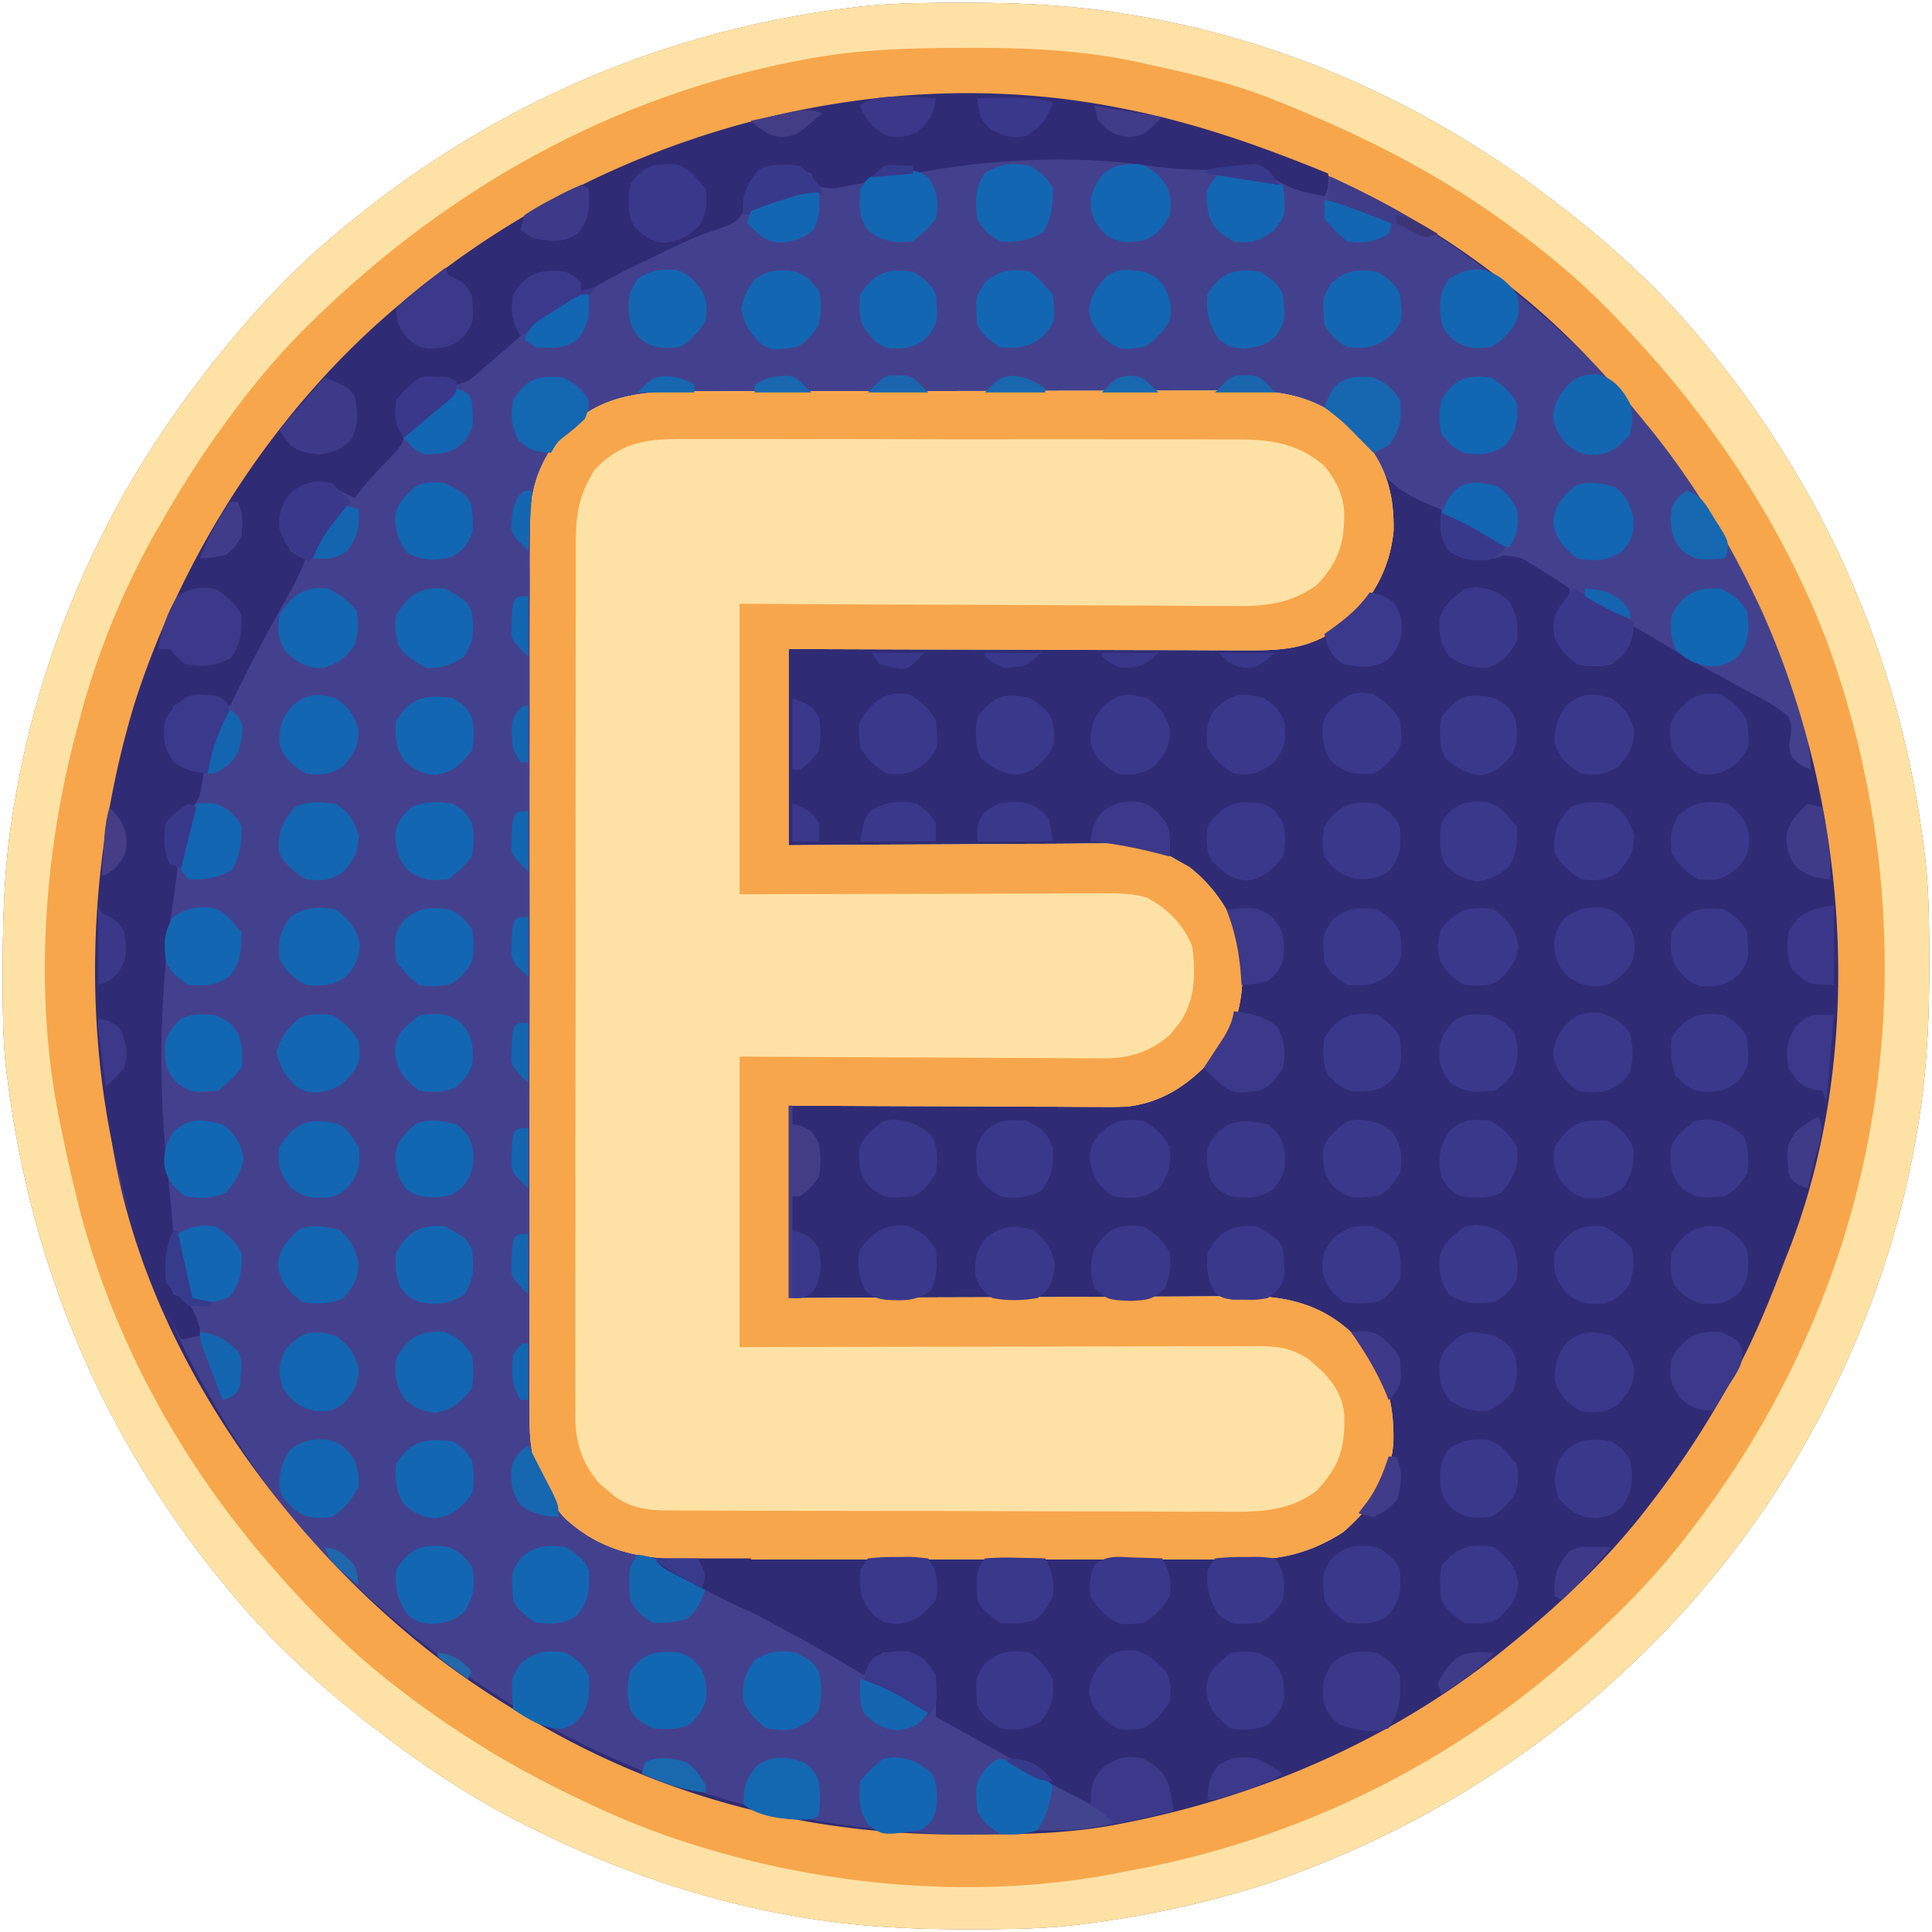 <?xml version="1.0" encoding="UTF-8"?>
<svg data-bbox="0.748 0.748 510.504 510.504" height="512" width="512" xmlns="http://www.w3.org/2000/svg" data-type="ugc">
    <g>
        <path fill="#302B75" d="m255.125.75 2.544-.002C271.96.766 285.896 1.544 300 4l2.791.472C343.601 11.636 381.535 29.477 414 55l2.879 2.23C428.795 66.696 440.247 77.307 450 89l1.373 1.638C458.906 99.68 465.752 109.028 472 119l1.241 1.975C493.116 152.904 505.514 188.657 510 226l.286 2.344c.949 8.908.958 17.833.964 26.781l.002 2.544c-.018 14.289-.786 28.23-3.252 42.331l-.488 2.84C503.486 325.367 496.136 347.482 486 368l-1.16 2.357C454.598 431.17 400.455 477.06 336.414 498.96c-16.347 5.347-33.338 8.989-50.414 11.04l-2.344.286c-8.908.949-17.833.958-26.781.964l-2.544.002c-14.289-.018-28.23-.786-42.331-3.252l-2.84-.488C185.814 503.34 163.24 495.498 142 485l-2.255-1.109C124.767 476.447 111.185 467.273 98 457l-2.625-2.035C83.369 445.407 71.835 434.79 62 423l-1.373-1.638C53.094 412.32 46.248 402.972 40 393l-1.241-1.975C18.834 359.015 6.673 323.385 2 286l-.286-2.082C.63 274.948.756 265.896.75 256.875l-.002-2.7C.765 239.918 1.423 226.053 4 212l.488-2.783C8.544 186.663 15.849 164.547 26 144l1.16-2.357C34.95 125.977 44.25 111.797 55 98l2.035-2.625C66.593 83.369 77.21 71.835 89 62l1.638-1.373C99.68 53.094 109.028 46.248 119 40c.652-.41 1.303-.82 1.975-1.241C152.904 18.884 188.657 6.486 226 2l2.344-.286c8.908-.949 17.833-.958 26.781-.964"/>
        <path fill="#43418E" d="m297.125 28.688 2.675.53c45.224 9.307 85.024 30.916 118.2 62.783l2.719 2.593c5.918 5.772 11.22 11.873 16.281 18.407l1.269 1.626c19.063 24.618 39.224 57.707 41.731 89.374-2.288-.916-3.734-1.655-5.25-3.626-.75-2.375-.75-2.375-.113-6.093.119-2.182.119-2.182-.637-4.282-3.252-2.97-7.049-4.85-10.937-6.875l-6.59-3.625-3.312-1.78c-4.454-2.422-8.808-4.998-13.161-7.595l-4.125-2.43L433 166l-.375 2.325c-.912 3.906-2.4 5.324-5.625 7.676-3.147.712-5.855.729-9 0-2.756-2.182-4.436-3.872-6-7-.437-3.934-.367-5.496 2-8.75l2-2.25v-2a114 114 0 0 0-7.187-4.688l-2.042-1.299c-3.954-2.463-3.954-2.463-8.478-2.806L396 148c-4.792.575-7.934.697-12.062-2-2.602-4.028-2.338-6.28-1.938-11l-2.187-.84c-7.746-3.195-12.925-6.277-16.625-13.921-4.376-8.247-12.635-12.387-21.188-15.239a164 164 0 0 0-6.785-.133l-2.103-.007q-3.495-.008-6.991-.005l-5.007-.01q-6.81-.012-13.619-.012-4.257-.001-8.513-.005-14.859-.015-29.718-.013-13.834-.001-27.67-.026-11.885-.019-23.77-.017-7.095.001-14.19-.014-6.682-.015-13.363-.002-2.445.002-4.888-.007c-13.249-.047-24.001.125-34.383 9.252-7.468 7.876-9.452 16.068-9.401 26.638l-.02 3.175c-.02 3.499-.017 6.997-.015 10.496q-.013 3.77-.03 7.541c-.024 6.113-.033 12.225-.035 18.337q-.003 7.458-.017 14.915-.04 21.17-.038 42.341v4.609c.002 12.326-.027 24.652-.07 36.979q-.064 19.011-.06 38.023c0 7.109-.008 14.217-.04 21.326q-.043 10.031-.008 20.063.006 3.675-.022 7.348c-.102 14.768.029 25.465 9.944 37.146 5.192 4.71 11.912 7.584 18.75 8.938 4.734 1.024 8.555 3.563 12.644 6.078 4.727 2.83 9.571 5.429 14.418 8.046l11.063 6 2.775 1.5A414 414 0 0 1 229 444l.813-1.875C231 440 231 440 234 438c6.947-.672 6.947-.672 10.938 1.875 3.225 3.324 3.177 5.221 3.125 9.75l-.028 3.04L248 455l3.48 1.907c4.06 2.23 8.102 4.488 12.138 6.76q2.249 1.26 4.51 2.496a323 323 0 0 1 5.497 3.087l3.164 1.766C279 473 279 473 279.45 476.028c-.58 3.837-2.016 5.983-4.449 8.972-3.512 1.171-6.703 1.18-10.36 1.204l-2.219.021c-67.74.502-125.235-23.974-173.608-71.225C75.43 401.429 64.35 385.563 55 369l-1.132-1.974c-6.192-10.868-10.83-22.055-15.06-33.814a169 169 0 0 0-2.019-5.215C17.341 279.53 22.536 216.377 42 169c15.624-36.184 39.397-69.96 71-94 .53-.41 1.06-.822 1.605-1.246 50.719-39.293 118.933-57.838 182.52-45.066"/>
        <path fill="#FEE2A5" d="m187.674 103.71 5.01-.02c4.51-.018 9.02-.023 13.53-.024q4.234-.002 8.469-.011 14.79-.028 29.581-.025c9.172.001 18.343-.02 27.515-.052q11.841-.038 23.682-.035c4.707 0 9.413-.005 14.119-.027q6.638-.028 13.277-.004 2.428.003 4.855-.015c13.176-.093 22.292 1.766 32.089 11.132 7.153 7.713 9.703 15.507 9.512 25.989-.88 9.518-5.133 17.741-12.23 24.101-8.62 6.803-15.467 7.716-26.27 7.622l-3.993.001c-3.597.001-7.193-.016-10.79-.037-3.765-.02-7.53-.02-11.295-.024q-10.683-.017-21.366-.064c-8.11-.034-16.222-.05-24.333-.066-16.679-.03-33.357-.086-50.036-.15v52l19.992-.141q6.29-.031 12.578-.055c6.648-.024 13.295-.052 19.942-.106q8.043-.065 16.086-.078 3.06-.011 6.122-.043c20.45-.209 20.45-.209 28.28 4.423l3.25 1.812c6.802 5.41 11.013 11.976 13.75 20.188.787 10.524.46 20.026-6.058 28.757-6.66 7.705-13.876 13.289-24.23 14.513a137 137 0 0 1-7.179.07l-2.723.001c-2.938-.002-5.876-.025-8.814-.049q-3.075-.008-6.15-.012c-5.37-.012-10.74-.041-16.112-.074-6.457-.037-12.914-.05-19.37-.068-9.789-.029-19.576-.086-29.364-.138v51l11.959-.064c13.051-.066 26.103-.11 39.155-.144 7.912-.02 15.824-.048 23.735-.094q10.35-.06 20.698-.075c3.65-.005 7.3-.017 10.95-.046 4.084-.033 8.167-.033 12.25-.032l3.632-.043c10.45.05 19.772 2.738 27.399 10.248 7.964 8.62 10.744 16.692 10.488 28.39-.698 10.143-5.73 17.23-13.266 23.86-7.408 4.821-15.274 7.248-24.121 7.253l-2.065.01c-2.266.008-4.53.002-6.796-.005l-4.895.01c-4.42.01-8.839.007-13.258 0-4.634-.005-9.268 0-13.901.003q-11.674.005-23.348-.01c-8.983-.012-17.967-.008-26.95.003q-11.587.013-23.175.005-6.913-.006-13.825.003-6.503.008-13.007-.01-2.379-.004-4.758.003c-14.031.035-25.427-1.072-36.15-10.89-7.114-7.703-9.506-16.1-9.379-26.388l-.022-3.187c-.017-3.495.001-6.988.02-10.482a4621 4621 0 0 0-.023-7.553c-.016-6.109-.01-12.218.008-18.327q.021-7.452.015-14.904l-.001-2.148-.004-4.32c-.008-12.717.008-25.433.038-38.15q.044-18.48.02-36.964a15811 15811 0 0 1 .006-46.76q.007-7.438-.005-14.876-.01-10.02.032-20.041.01-3.673 0-7.346c-.009-3.348.007-6.696.03-10.044l-.025-2.92c.122-10.064 3.472-17.748 10.406-24.989 10.601-9.824 23.126-9.277 36.807-9.267"/>
        <path fill="#F7A64B" d="m255.125.75 2.544-.002C271.96.766 285.896 1.544 300 4l2.791.472C343.601 11.636 381.535 29.477 414 55l2.879 2.23C428.795 66.696 440.247 77.307 450 89l1.373 1.638C458.906 99.68 465.752 109.028 472 119l1.241 1.975C493.116 152.904 505.514 188.657 510 226l.286 2.344c.949 8.908.958 17.833.964 26.781l.002 2.544c-.018 14.289-.786 28.23-3.252 42.331l-.488 2.84C503.486 325.367 496.136 347.482 486 368l-1.16 2.357C454.598 431.17 400.455 477.06 336.414 498.96c-16.347 5.347-33.338 8.989-50.414 11.04l-2.344.286c-8.908.949-17.833.958-26.781.964l-2.544.002c-14.289-.018-28.23-.786-42.331-3.252l-2.84-.488C185.814 503.34 163.24 495.498 142 485l-2.255-1.109C124.767 476.447 111.185 467.273 98 457l-2.625-2.035C83.369 445.407 71.835 434.79 62 423l-1.373-1.638C53.094 412.32 46.248 402.972 40 393l-1.241-1.975C18.834 359.015 6.673 323.385 2 286l-.286-2.082C.63 274.948.756 265.896.75 256.875l-.002-2.7C.765 239.918 1.423 226.053 4 212l.488-2.783C8.544 186.663 15.849 164.547 26 144l1.16-2.357C34.95 125.977 44.25 111.797 55 98l2.035-2.625C66.593 83.369 77.21 71.835 89 62l1.638-1.373C99.68 53.094 109.028 46.248 119 40c.652-.41 1.303-.82 1.975-1.241C152.904 18.884 188.657 6.486 226 2l2.344-.286c8.908-.949 17.833-.958 26.781-.964M112 76l-1.665 1.357C95.951 89.144 83.037 102.017 72 117l-1.275 1.697c-37.672 50.17-51.134 112.079-42.557 173.748q.412 2.778.832 5.555l.292 2.128c7.579 54.498 44.353 106.77 87.212 139.563 8.482 6.406 17.238 12.094 26.496 17.309l1.99 1.132c33.748 19.047 70.643 28.01 109.197 28.055l2.325.004c13.682-.002 27.345-.214 40.8-2.941l2.69-.534C336.469 475.258 371.207 459.728 400 436l1.68-1.373c12.984-10.665 25.113-22.24 35.32-35.627l1.3-1.69c6.93-9.055 13.08-18.392 18.7-28.31l1.034-1.794c5.69-9.922 10.042-20.234 14.095-30.918a428 428 0 0 1 2.308-5.901c20.13-52.524 15.336-116.944-7.195-167.711-8.37-18.251-18.466-35.173-31.242-50.676l-1.373-1.68C423.959 97.331 412.382 85.217 399 75l-1.61-1.251C321.19 14.72 212.676 9.072 112 76"/>
        <path fill="#FEE2A5" d="m255.125.75 2.544-.002C271.96.766 285.896 1.544 300 4l2.791.472C343.601 11.636 381.535 29.477 414 55l2.879 2.23C428.795 66.696 440.247 77.307 450 89l1.373 1.638C458.906 99.68 465.752 109.028 472 119l1.241 1.975C493.116 152.904 505.514 188.657 510 226l.286 2.344c.949 8.908.958 17.833.964 26.781l.002 2.544c-.018 14.289-.786 28.23-3.252 42.331l-.488 2.84C503.486 325.367 496.136 347.482 486 368l-1.16 2.357C454.598 431.17 400.455 477.06 336.414 498.96c-16.347 5.347-33.338 8.989-50.414 11.04l-2.344.286c-8.908.949-17.833.958-26.781.964l-2.544.002c-14.289-.018-28.23-.786-42.331-3.252l-2.84-.488C185.814 503.34 163.24 495.498 142 485l-2.255-1.109C124.767 476.447 111.185 467.273 98 457l-2.625-2.035C83.369 445.407 71.835 434.79 62 423l-1.373-1.638C53.094 412.32 46.248 402.972 40 393l-1.241-1.975C18.834 359.015 6.673 323.385 2 286l-.286-2.082C.63 274.948.756 265.896.75 256.875l-.002-2.7C.765 239.918 1.423 226.053 4 212l.488-2.783C8.544 186.663 15.849 164.547 26 144l1.16-2.357C34.95 125.977 44.25 111.797 55 98l2.035-2.625C66.593 83.369 77.21 71.835 89 62l1.638-1.373C99.68 53.094 109.028 46.248 119 40c.652-.41 1.303-.82 1.975-1.241C152.904 18.884 188.657 6.486 226 2l2.344-.286c8.908-.949 17.833-.958 26.781-.964M212 16l-2.58.504C162.245 26.014 120.733 49.02 86 82l-1.619 1.532C76.085 91.439 68.816 99.792 62 109l-1.3 1.738C54.187 119.478 48.412 128.543 43 138l-1.988 3.402C32.372 156.796 25.432 173.917 21 191l-.588 2.164C11.478 226.308 8.837 264.207 16 298l.486 2.408A404 404 0 0 0 20 316l.676 2.86C29.582 354.045 47.345 386.604 71 414l2.063 2.398C82.824 427.488 93.242 438.03 105 447l1.642 1.267C121.402 459.613 137.149 469.103 154 477l2.14 1.019c11.332 5.372 22.777 9.623 34.86 12.981l2.479.691C226.505 500.688 264.33 503.011 298 496l4.332-.809C343.723 487.094 382.104 468.541 414 441l2.398-2.062c11.09-9.762 21.632-20.18 30.602-31.938l1.267-1.642C459.59 390.628 469.237 374.882 477 358l1.003-2.173c26.693-58.622 28.185-125.49 6.179-185.748C471.974 138.268 453.397 110.64 430 86l-1.532-1.619C420.561 76.085 412.208 68.816 403 62l-1.738-1.3C382.039 46.375 361.21 35.884 339 27l-3.578-1.437C325.219 21.694 314.642 19.32 304 17l-2.268-.518c-15.019-3.26-30.045-3.858-45.357-3.794l-2.794.005C239.538 12.74 225.81 13.226 212 16"/>
        <path fill="#F8A64B" d="m187.674 103.71 5.01-.02c4.51-.018 9.02-.023 13.53-.024q4.234-.002 8.469-.011 14.79-.028 29.581-.025c9.172.001 18.343-.02 27.515-.052q11.841-.038 23.682-.035c4.707 0 9.413-.005 14.119-.027q6.638-.028 13.277-.004 2.428.003 4.855-.015c13.176-.093 22.292 1.766 32.089 11.132 7.153 7.713 9.703 15.507 9.512 25.989-.88 9.518-5.133 17.741-12.23 24.101-8.62 6.803-15.467 7.716-26.27 7.622l-3.993.001c-3.597.001-7.193-.016-10.79-.037-3.765-.02-7.53-.02-11.295-.024q-10.683-.017-21.366-.064c-8.11-.034-16.222-.05-24.333-.066-16.679-.03-33.357-.086-50.036-.15v52l19.992-.141q6.29-.031 12.578-.055c6.648-.024 13.295-.052 19.942-.106q8.043-.065 16.086-.078 3.06-.011 6.122-.043c20.45-.209 20.45-.209 28.28 4.423l3.25 1.812c6.802 5.41 11.013 11.976 13.75 20.188.787 10.524.46 20.026-6.058 28.757-6.66 7.705-13.876 13.289-24.23 14.513a137 137 0 0 1-7.179.07l-2.723.001c-2.938-.002-5.876-.025-8.814-.049q-3.075-.008-6.15-.012c-5.37-.012-10.74-.041-16.112-.074-6.457-.037-12.914-.05-19.37-.068-9.789-.029-19.576-.086-29.364-.138v51l11.959-.064c13.051-.066 26.103-.11 39.155-.144 7.912-.02 15.824-.048 23.735-.094q10.35-.06 20.698-.075c3.65-.005 7.3-.017 10.95-.046 4.084-.033 8.167-.033 12.25-.032l3.632-.043c10.45.05 19.772 2.738 27.399 10.248 7.964 8.62 10.744 16.692 10.488 28.39-.698 10.143-5.73 17.23-13.266 23.86-7.408 4.821-15.274 7.248-24.121 7.253l-2.065.01c-2.266.008-4.53.002-6.796-.005l-4.895.01c-4.42.01-8.839.007-13.258 0-4.634-.005-9.268 0-13.901.003q-11.674.005-23.348-.01c-8.983-.012-17.967-.008-26.95.003q-11.587.013-23.175.005-6.913-.006-13.825.003-6.503.008-13.007-.01-2.379-.004-4.758.003c-14.031.035-25.427-1.072-36.15-10.89-7.114-7.703-9.506-16.1-9.379-26.388l-.022-3.187c-.017-3.495.001-6.988.02-10.482a4621 4621 0 0 0-.023-7.553c-.016-6.109-.01-12.218.008-18.327q.021-7.452.015-14.904l-.001-2.148-.004-4.32c-.008-12.717.008-25.433.038-38.15q.044-18.48.02-36.964a15811 15811 0 0 1 .006-46.76q.007-7.438-.005-14.876-.01-10.02.032-20.041.01-3.673 0-7.346c-.009-3.348.007-6.696.03-10.044l-.025-2.92c.122-10.064 3.472-17.748 10.406-24.989 10.601-9.824 23.126-9.277 36.807-9.267m-29.986 20.666c-4.341 6.752-5.126 11.974-5.076 19.865l-.016 3.083c-.014 3.4-.007 6.8 0 10.202l-.02 7.323a4959 4959 0 0 0-.013 17.814q.005 7.242-.003 14.483l-.002 2.085-.005 4.192c-.014 13.096-.008 26.192.003 39.289.01 11.973-.003 23.946-.027 35.92a14627 14627 0 0 0-.027 36.911c.003 6.904.001 13.808-.016 20.712a3601 3601 0 0 0 .007 19.475q.005 3.572-.01 7.145c-.013 3.253-.002 6.505.016 9.758l-.03 2.85c.08 7.093 1.784 12.382 6.496 17.76l1.973 1.633 1.965 1.68c4.59 3.162 8.525 3.698 14.047 3.719l2.083.016c2.297.015 4.593.015 6.89.016l4.948.025c4.478.022 8.955.03 13.433.036q4.2.006 8.4.017 14.664.036 29.329.041c9.1.004 18.198.034 27.298.075q11.732.051 23.465.051c4.667.001 9.334.01 14.002.038q6.59.039 13.18.013 2.41-.003 4.821.02c8.865.083 16.853-.048 24.201-5.622 5.943-6.488 7.37-10.957 7.274-19.735-.576-6.88-4.282-10.673-9.395-15.004-4.215-2.83-7.92-3.51-12.947-3.502l-3.692-.008-4.026.021h-4.259q-5.77 0-11.54.025c-4.022.012-8.045.013-12.067.016q-11.422.01-22.843.042c-10.291.027-20.583.038-30.874.05-16.21.018-32.42.058-48.63.095v-77l22.468.14q7.054.031 14.11.055c7.461.024 14.923.052 22.384.106q9.026.064 18.051.078 3.44.011 6.88.043c3.217.03 6.434.033 9.651.032l2.86.043c6.983-.043 12.278-1.635 17.619-6.244l1.351-1.691 1.399-1.684c4.036-6.182 4.074-12.711 3.226-19.878-2.277-5.984-6.413-10.068-12.018-13.088-4.395-1.345-8.618-1.174-13.188-1.14h-3.106c-3.382.001-6.763.017-10.145.032l-7.04.009c-6.174.007-12.347.027-18.52.05-7.41.023-14.818.032-22.227.044-11.252.02-22.504.058-33.756.093v-77l30.93.175q9.707.04 19.414.069c10.269.03 20.537.064 30.806.133q11.218.076 22.438.093c3.957.006 7.914.022 11.872.058q5.596.05 11.194.037c2.009.002 4.018.029 6.027.057 7.768-.044 13.911-.99 20.32-5.622 5.815-6.148 7.325-11.112 7.214-19.47-.422-4.974-2.296-8.402-5.402-12.218-8.62-7.087-16.703-6.893-27.383-6.846q-2.525-.01-5.048-.026c-4.554-.022-9.108-.02-13.661-.01-3.808.004-7.615-.003-11.422-.01q-13.474-.024-26.95.003c-9.256.017-18.513.001-27.77-.031q-11.938-.04-23.878-.026c-4.749.005-9.497.003-14.246-.017q-6.698-.027-13.395.012-2.453.007-4.905-.011c-10.228-.073-17.133.492-24.467 8.025"/>
        <path fill="#302B75" d="m297.125 28.688 2.67.529C317.915 32.938 334.917 38.977 352 46c0 4 0 4-1 6-6.299-1.167-11.33-2.33-16-7-2.05-.245-2.05-.245-4.41-.125l-2.72.05-2.933.075c-6.705.094-13.116-.001-19.75-1-20.67-2.953-42.76-1.906-63.187 2q-4.538.849-9.077 1.69-2.915.546-5.82 1.127l-2.638.51-2.325.466c-2.368.228-3.935.108-6.14-.793l-1-3c-4.062-1.354-7.754-1.525-12-1-2.56 1.308-2.56 1.308-4 4q-.505 2.217-1 4.437c-.933 2.964-1.467 4.224-4.117 5.906-2.576 1.022-5.175 1.94-7.79 2.855-4.416 1.691-8.646 3.816-12.905 5.864l-2.713 1.285c-3.91 1.866-7.75 3.765-11.487 5.961C156 77.001 156 77.001 154 77.001l-1.625-2c-2.798-2.357-4.768-2.653-8.402-2.442-3.59.803-4.977 2.448-6.973 5.442-.647 3.869-.244 7.269 1 11a2028 2028 0 0 1-6.812 5.937l-1.948 1.709-1.885 1.63c-.57.498-1.141.996-1.73 1.508-1.625 1.216-1.625 1.216-4.625 2.216l-2-1c-5.896-.608-5.896-.608-11 2.062-2.483 3.647-2.473 5.603-2 9.938l.82 1.87c.18 2.13.18 2.13-1.804 4.786l-2.766 2.844c-2.947 3.064-5.792 6.025-8.25 9.5l-6-3c-3.986-.376-6.326-.367-9.875 1.562-2.792 3.203-3.052 5.22-3.125 9.438.541 3.293.541 3.293 2 6 2.001 1.42 2.001 1.42 4 2-1.7 4.736-4.146 8.954-6.625 13.312-4.745 8.428-9.136 16.996-13.375 25.688l-2.273-1.02c-4.446-1.599-8.352-.439-12.727 1.02-1.35 4.048-1.552 7.767-1 12 2.389 3.45 5.07 4.69 9 6-1.231 7.388-1.231 7.388-5.062 10.437L46 217.001c-1.58 1.58-1.17 3.195-1.187 5.374l-.043 2.399c.085 2.514.085 2.514 2.23 5.226a93 93 0 0 1-1 8c-3.799 25.32-4.268 50.411-1.248 75.848.377 3.276.664 6.554.935 9.84l.262 3.012C46 329 46 329 45 331a66 66 0 0 0-.125 4.438l-.008 2.371c.05 2.37.05 2.37 1.133 5.191l1.875.75c3.293 1.938 3.877 4.757 5.125 8.25v2l-5 1c-26.753-50.74-28.79-114.669-12.25-168.882C49.573 143.166 76.902 102.459 113 75l1.605-1.247c50.72-39.295 118.93-57.834 182.52-45.066"/>
        <path fill="#3C398A" d="M303 466c3.643 2.131 5.423 3.35 6.816 7.336.501 2.22.899 4.407 1.184 6.664-12.18 2.904-23.426 5.395-36 5l1.438-2.625c1.494-3.229 2.144-5.865 2.562-9.375l10 5 .125-3.187c.875-3.813.875-3.813 3.5-6.75 3.985-2.436 5.79-2.882 10.375-2.063"/>
        <path fill="#3B388A" d="M365 438c2.81 1.794 4.51 3.019 6 6 .372 5.587.18 9.172-3 14-4.558 1.52-8.497.474-13-1-2.69-2.177-3.72-3.531-4.367-6.93-.247-3.854.123-5.687 2.242-9.007 3.634-3.528 7.217-3.768 12.125-3.063"/>
        <path fill="#3A388B" d="M427 185c3.502 2.588 4.775 4.271 6.063 8.438-.078 4.443-1.19 6.223-4.063 9.562-3.204 2.35-6.103 2.546-10 2-3.954-2.462-5.677-3.954-7.062-8.437.072-4.125.744-6.164 3.062-9.563 4.029-3.47 6.967-3.438 12-2"/>
        <path fill="#3A388B" d="M427 354c3.502 2.588 4.775 4.271 6.063 8.438-.078 4.443-1.19 6.223-4.063 9.562-3.204 2.35-6.103 2.546-10 2-3.954-2.462-5.677-3.954-7.062-8.437.072-4.125.744-6.164 3.062-9.563 4.029-3.47 6.967-3.438 12-2"/>
        <path fill="#1366B1" d="M87 156c3.041 1.638 5.286 3.1 7.438 5.813.875 3.405.453 5.8-.438 9.187-2.588 3.502-4.271 4.775-8.437 6.063-4.444-.078-6.224-1.19-9.563-4.063-2.346-3.199-2.477-6.107-2-10 3.49-5.294 6.547-7.76 13-7"/>
        <path fill="#3A388B" d="M304 185c3.502 2.588 4.775 4.271 6.063 8.438-.078 4.443-1.19 6.223-4.063 9.562-3.199 2.346-6.107 2.477-10 2-3.342-2.127-5.893-4.124-7-8 .081-4.466.522-6.436 3.438-9.875 4.221-3.5 6.193-3.399 11.562-2.125"/>
        <path fill="#1366B1" d="M89 185c3.502 2.588 4.775 4.271 6.063 8.438-.078 4.443-1.19 6.223-4.063 9.562-3.199 2.346-6.107 2.477-10 2-3.342-2.127-5.893-4.124-7-8 .081-4.466.522-6.436 3.438-9.875 4.221-3.5 6.193-3.399 11.562-2.125"/>
        <path fill="#3A388B" d="M391.188 155.625c3.807.374 5.837 1.039 8.64 3.684 2.278 3.287 2.606 6.78 2.173 10.691-1.989 3.46-4.11 5.888-8 7-4.197-.076-6.455-.629-9.938-3-2.435-3.542-2.784-5.625-2.566-9.844.798-3.418 2.81-5.053 5.503-7.156 1-1 1-1 4.188-1.375"/>
        <path fill="#1366B1" d="M118 353c3.494 1.668 4.827 2.74 7 6 .545 3.065.543 5.934 0 9-2.892 3.653-5.11 5.742-9.75 6.375-3.476-.401-5.463-1.29-8.04-3.687-2.356-3.285-2.765-6.74-2.21-10.688 3.047-5.726 6.695-7.494 13-7"/>
        <path fill="#1366B1" d="M89 354c3.502 2.588 4.775 4.271 6.063 8.438-.078 4.443-1.19 6.223-4.063 9.562-2.659 2.109-3.987 2-7.437 1.938-4.326-1.139-5.914-2.354-8.563-5.938-1.359-4.395-1.414-6.188.688-10.312 4.226-4.912 6.957-5.36 13.312-3.688"/>
        <path fill="#3A388B" d="M303 297c2.977 1.773 5.428 3.856 7 7 .414 4.654-.19 7.252-3 11-4.03 2.686-7.267 2.789-12 2-3.665-2.443-5.23-4.699-6.125-8.937-.244-3.303.36-4.936 2.438-7.5 3.978-3.794 6.192-4.112 11.687-3.563"/>
        <path fill="#1366B1" d="M89 213c3.663 2.518 4.754 4.203 6.063 8.438-.078 4.443-1.19 6.223-4.063 9.562-3.204 2.35-6.103 2.546-10 2-2.925-1.825-5.434-3.869-7-7-.599-5.269.746-7.885 4-12 3.486-1.743 7.196-1.572 11-1"/>
        <path fill="#3A388B" d="M335 185c3.025 2.06 4.67 3.516 5.48 7.156.273 4.42-.04 6.289-2.855 9.844-3.796 2.892-5.827 3.554-10.625 3-2.93-1.813-5.436-3.873-7-7-.385-4.08-.441-6.29 1.75-9.812 4.432-4.31 7.134-4.798 13.25-3.188"/>
        <path fill="#1366B1" d="M86.844 381.52c3.64.811 5.097 2.455 7.156 5.48 1.063 3.438 1.063 3.438 1 7-1.98 3.747-3.47 5.647-7 8-4.111.457-6.265.458-9.812-1.75-3.402-3.498-3.402-3.498-4.188-6.25.077-4.196.63-6.454 3-9.937 3.54-2.433 5.625-2.803 9.844-2.543"/>
        <path fill="#3A388B" d="M425 325c3.041 1.638 5.286 3.1 7.438 5.813.875 3.405.453 5.8-.438 9.187-2.06 3.025-3.516 4.67-7.156 5.48-4.42.273-6.289-.04-9.844-2.855-2.892-3.796-3.554-5.827-3-10.625 3.412-5.513 6.51-7.624 13-7"/>
        <path fill="#1366B1" d="M90 326c3.107 2.64 3.865 4.536 5 8.438 0 4.42-1.206 6.21-4 9.562-3.473 1.736-7.212 1.602-11 1-3.653-2.892-5.742-5.11-6.375-9.75.522-4.525 2.217-6.017 5.375-9.25 3.512-1.756 7.287-.951 11 0"/>
        <path fill="#3A388B" d="M426 297c3.37 2.097 5.891 4.12 7 8-.076 4.196-.629 6.455-3 9.938-3.541 2.434-5.625 2.787-9.844 2.562-3.45-.8-5.065-2.756-7.156-5.5-1.451-2.903-1.372-4.773-1-8 3.716-6.005 7.013-7.592 14-7"/>
        <path fill="#1366B1" d="M90 298c2.564 1.8 3.351 3.181 5 6 .596 3.652.278 5.418-1.312 8.75-1.932 2.575-3.54 4.046-6.774 4.621-4.457.13-6.293.12-9.914-2.746-2.892-3.796-3.554-5.827-3-10.625 4.21-6.801 8.5-8.095 16-6"/>
        <path fill="#3A388B" d="M365 269c2.81 1.794 4.51 3.019 6 6 .581 7.09.581 7.09-1.875 10.938-3.255 3.159-5.55 3.396-10.086 3.355-3.17-.456-4.858-2.046-7.039-4.293-1.6-3.202-1.5-6.526-1-10 3.672-5.753 7.283-6.965 14-6"/>
        <path fill="#1366B1" d="M89 241c3.653 2.892 5.742 5.11 6.375 9.75-.401 3.476-1.29 5.463-3.687 8.04-3.285 2.356-6.74 2.765-10.688 2.21-3.125-1.663-5.396-3.792-7-7-.414-4.654.19-7.252 3-11 4.003-2.668 7.293-2.834 12-2"/>
        <path fill="#3A388B" d="M396 185c2.896 1.574 4.554 2.684 5.633 5.867.624 3.518.585 5.616-.82 8.946-2.725 3.288-4.375 4.968-8.688 5.625-3.915-.549-6.049-2.006-9.125-4.438-1.736-3.473-1.602-7.212-1-11 4.455-5.627 7.065-6.528 14-5"/>
        <path fill="#3A388B" d="M273 185c2.706 1.823 4.537 3.075 6 6 .677 5.864.677 5.864-1.047 8.758-2.707 3.296-4.446 5.07-8.703 5.554-4.059-.39-6.083-1.808-9.25-4.312-1.736-3.473-1.602-7.212-1-11 4.455-5.627 7.065-6.528 14-5"/>
        <path fill="#3A388B" d="M396 354c2.896 1.574 4.554 2.684 5.633 5.867.617 3.483.569 5.629-.758 8.945-2.192 2.558-3.744 3.907-6.875 5.188-4.248 0-6.42-.606-9.937-3-2.435-3.541-2.788-5.625-2.563-9.844.8-3.45 2.756-5.065 5.5-7.156 3.188-1.594 5.59-.751 9 0"/>
        <path fill="#3A388B" d="M457 269c2.81 1.794 4.51 3.019 6 6 .581 7.09.581 7.09-1.875 10.938-3.254 3.158-5.55 3.4-10.086 3.351-3.204-.454-4.866-1.985-7.039-4.289-1.202-3.606-1.327-6.21-1-10 3.733-5.723 7.252-6.97 14-6"/>
        <path fill="#1366B1" d="M119 241c2.996 1.29 3.815 2.323 6 5 .74 3.148.686 5.845 0 9-1.794 2.87-2.983 4.491-6 6-5.154.507-5.154.507-8 0-2.937-2.437-2.937-2.437-5-5l-1-1c-.59-7.076-.59-7.076 1.875-10.937 3.637-3.53 7.216-3.836 12.125-3.063"/>
        <path fill="#3A388B" d="M427 213c3.663 2.518 4.754 4.203 6.063 8.438-.078 4.443-1.19 6.223-4.063 9.562-3.204 2.35-6.103 2.546-10 2-2.925-1.825-5.434-3.869-7-7-.599-5.269.746-7.885 4-12 3.486-1.743 7.196-1.572 11-1"/>
        <path fill="#3A388B" d="M456 184c2.93 1.813 5.436 3.873 7 7 .702 7.132.702 7.132-2.375 10.938-3.779 2.969-5.799 3.619-10.625 3.062-2.93-1.813-5.436-3.873-7-7-.677-5.864-.677-5.864 1.047-8.758 3.74-4.554 6.076-5.92 11.953-5.242"/>
        <path fill="#1366B1" d="M118 156c5.579 3.158 5.579 3.158 7 6 .653 4.746.7 7.983-2.062 12-3.556 2.42-5.634 3.076-9.938 3-3.165-1.612-5.271-3.006-7.375-5.875-.877-2.98-1.06-5.023-.625-8.125 3.435-5.504 6.494-7.626 13-7"/>
        <path fill="#1366B1" d="M428 129c3.144 2.672 3.873 4.525 4.938 8.5.07 3.953-.496 5.447-2.938 8.5-4.003 2.668-7.293 2.834-12 2-3.653-2.892-5.742-5.11-6.375-9.75.522-4.525 2.217-6.017 5.375-9.25 3.512-1.756 7.287-.951 11 0"/>
        <path fill="#1366B1" d="M301.844 43.5c3.45.8 5.066 2.756 7.156 5.5 1.452 2.903 1.373 4.773 1 8-2.064 3.529-3.28 5.412-7.16 6.738-4.055.67-6.155.655-9.777-1.425-3.135-3.516-4.088-4.943-4-9.75 1.87-7.11 5.732-9.439 12.781-9.063"/>
        <path fill="#3A388B" d="M424.7 240.496c3.561.78 5.224 2.536 7.324 5.434 1.39 2.947 1.483 5.042.781 8.203-1.501 3.485-3.603 4.97-6.804 6.867-4.55.813-6.39.361-10.375-2-2.84-3.245-3.572-4.882-3.801-9.07.267-2.936 1.323-4.68 3.176-6.93 3.54-2.36 5.536-2.606 9.699-2.504"/>
        <path fill="#3A388B" d="M364 184c2.913 1.858 5.428 3.857 7 7 .677 5.864.677 5.864-1.047 8.758-1.789 2.178-3.412 3.972-5.953 5.242-4.636.412-7.304-.125-11-3-2.276-2.926-2.601-6.288-2.512-9.96.842-3.355 2.858-4.968 5.578-6.966 2.955-1.641 4.639-1.845 7.934-1.074"/>
        <path fill="#3A388B" d="M241 184c2.93 1.813 5.436 3.873 7 7 .702 7.132.702 7.132-2.375 10.938-3.779 2.969-5.799 3.619-10.625 3.062-2.93-1.813-5.436-3.873-7-7-.677-5.864-.677-5.864 1.047-8.758 3.74-4.554 6.076-5.92 11.953-5.242"/>
        <path fill="#1366B1" d="M303 72c2.99.889 3.825 1.774 5.75 4.25 1.513 3.328 1.84 5.132 1.25 8.75-1.834 2.922-3.865 5.433-7 7-5.864.677-5.864.677-8.758-1.047-3.257-2.675-5.002-4.477-5.68-8.64.539-4.075 1.821-5.99 4.586-8.958 3.35-2.451 5.815-1.941 9.852-1.355"/>
        <path fill="#3A388B" d="M301.035 437.43c3.517 1.021 5.421 2.965 7.965 5.57 1.451 2.903 1.372 4.773 1 8-1.813 2.93-3.873 5.437-7 7-5.864.677-5.864.677-8.758-1.047-3.257-2.675-5.002-4.477-5.68-8.64.538-4.073 1.812-5.993 4.594-8.945 2.657-1.97 4.627-2.225 7.879-1.938"/>
        <path fill="#1366B1" d="M88 269c2.977 1.773 5.428 3.856 7 7 .404 2.964.564 5.089-1.047 7.691-3.161 3.859-4.77 5.151-9.703 5.809-2.683-.03-3.92-.26-6.11-1.852-2.6-2.81-3.983-4.949-4.828-8.71.964-4.116 2.738-5.918 5.688-8.938 3.15-1.575 5.52-1.348 9-1"/>
        <path fill="#3A388B" d="M457 241c2.81 1.794 4.51 3.019 6 6 .581 7.09.581 7.09-1.875 10.938-3.228 3.133-5.574 3.454-10.086 3.421-3.42-.602-4.97-2.727-7.039-5.359-1.55-3.1-1.29-5.579-1-9 3.733-5.723 7.252-6.97 14-6"/>
        <path fill="#3A388B" d="M365 241c2.81 1.794 4.51 3.019 6 6 .702 7.132.702 7.132-2.375 10.938-4.078 3.203-6.413 3.504-11.625 3.062-2.753-1.796-4.526-3.053-6-6-.581-7.09-.581-7.09 1.875-10.937 3.634-3.528 7.217-3.768 12.125-3.063"/>
        <path fill="#1367B2" d="M365 72c2.81 1.794 4.51 3.019 6 6 .702 7.132.702 7.132-2.375 10.938C364.547 92.14 362.212 92.442 357 92c-2.753-1.796-4.526-3.053-6-6-.581-7.09-.581-7.09 1.875-10.937 3.634-3.528 7.217-3.768 12.125-3.063"/>
        <path fill="#1367B2" d="M242 72c2.81 1.794 4.51 3.019 6 6 .581 7.09.581 7.09-1.875 10.938-3.228 3.133-5.574 3.454-10.086 3.421-3.42-.602-4.97-2.727-7.039-5.359-1.55-3.1-1.29-5.579-1-9 3.733-5.723 7.252-6.97 14-6"/>
        <path fill="#1367B2" d="M119 410c2.996 1.29 3.815 2.323 6 5 1.087 4.625.638 7.944-1.812 12-2.837 2.593-4.764 2.953-8.563 3.375-3.625-.375-3.625-.375-6.5-2.312-2.742-3.953-3.594-7.265-3.125-12.063 3.501-5.795 7.389-7.04 14-6"/>
        <path fill="#3A388B" d="M427 382c3.063 1.938 3.063 1.938 5 5 .947 4.677.666 7.935-1.875 12-2.7 2.542-3.65 2.945-7.375 3.375-4.825-.482-6.54-1.784-9.75-5.375-1.29-4.173-1.293-6.222.25-10.312 3.51-5.392 7.81-5.666 13.75-4.688"/>
        <path fill="#3A388B" d="M452.188 296.688c4.426.363 6.397 1.548 9.813 4.313 1.6 3.201 1.499 6.525 1 10-1.794 2.81-3.02 4.509-6 6-7.09.58-7.09.58-10.938-1.875-3.134-3.23-3.45-5.575-3.426-10.086.604-3.389 2.78-4.96 5.363-7.04 1-1 1-1 4.188-1.312"/>
        <path fill="#3A388B" d="M360.25 296.75c3.954.264 5.654.861 8.75 3.25 2.457 3.685 2.7 6.72 2 11-1.794 2.81-3.019 4.51-6 6-7.09.581-7.09.581-10.937-1.875-3.135-3.23-3.45-5.574-3.426-10.086.603-3.388 2.779-4.959 5.363-7.039 1-1 1-1 4.25-1.25"/>
        <path fill="#3A388B" d="M237.188 296.688c4.426.363 6.397 1.548 9.813 4.313 1.6 3.201 1.499 6.525 1 10-1.794 2.81-3.02 4.509-6 6-7.09.58-7.09.58-10.938-1.875-3.134-3.23-3.45-5.575-3.426-10.086.604-3.389 2.78-4.96 5.363-7.04 1-1 1-1 4.188-1.312"/>
        <path fill="#1367B2" d="M114.75 268.688c3.341.03 4.227.298 7.188 2.188 3.159 3.255 3.396 5.549 3.355 10.085-.456 3.17-2.046 4.859-4.293 7.04-3.217 1.608-6.521 1.613-10 1-3.918-3.168-5.808-5.309-6.375-10.313.467-4.593 1.895-5.802 5.375-8.687 1-1 1-1 4.75-1.313"/>
        <path fill="#3A388B" d="M396 241c3.614 2.922 5.743 5.116 6.375 9.75-.522 4.525-2.217 6.017-5.375 9.25-3.1 1.55-5.579 1.29-9 1-3.036-1.821-4.606-3.32-6.375-6.375-.807-3.39-.732-5.303.375-8.625 4.42-4.959 7.425-6.044 14-5"/>
        <path fill="#1367B2" d="M273 72c2.938 2.438 2.938 2.438 5 5l1 1c.712 7.12.712 7.12-2.375 10.938C272.547 92.14 270.212 92.442 265 92c-2.753-1.796-4.526-3.053-6-6-.581-7.09-.581-7.09 1.875-10.937 3.594-3.489 7.256-3.93 12.125-3.063"/>
        <path fill="#3A388B" d="M329.75 437.688c3.341.03 4.227.298 7.188 2.188 3.159 3.255 3.396 5.549 3.355 10.085-.456 3.17-2.046 4.859-4.293 7.04-3.217 1.608-6.521 1.613-10 1-3.918-3.168-5.808-5.309-6.375-10.313.467-4.593 1.895-5.802 5.375-8.687 1-1 1-1 4.75-1.313"/>
        <path fill="#1367B2" d="M211 438c4.369 2.34 4.369 2.34 6 5 .854 3.52.854 6.48 0 10-1.733 2.826-2.905 3.342-6 5-3.094.724-4.711.522-8 0-2.691-2.176-4.455-3.91-6-7-.414-4.654.19-7.252 3-11 3.72-2.48 6.692-2.755 11-2"/>
        <path fill="#3A388B" d="M365 410c2.81 1.794 4.51 3.019 6 6 .375 4.97.159 8.052-3 12-3.42 2.566-6.848 2.437-11 2-2.753-1.796-4.526-3.053-6-6-.581-7.09-.581-7.09 1.875-10.937 3.634-3.528 7.217-3.768 12.125-3.063"/>
        <path fill="#1367B2" d="M150 410c2.81 1.794 4.51 3.019 6 6 .375 4.97.159 8.052-3 12-3.42 2.566-6.848 2.437-11 2-2.753-1.796-4.526-3.053-6-6-.581-7.09-.581-7.09 1.875-10.937 3.634-3.528 7.217-3.768 12.125-3.063"/>
        <path fill="#3A388B" d="M393.844 381.496c3.419.799 5.054 2.81 7.156 5.504l1 1c.383 3.256.677 5.862-1.047 8.762-1.79 2.175-3.413 3.968-5.953 5.238-4.181.394-6.31.45-9.875-1.875-2.844-2.845-3.328-4.514-3.5-8.438.063-3.556.332-4.618 2.313-7.75 3.568-2.257 5.75-2.656 9.906-2.441"/>
        <path fill="#3A388B" d="M391.188 324.625c3.807.374 5.837 1.039 8.64 3.684 2.275 3.282 2.618 6.785 2.173 10.691-1.766 2.921-2.959 4.48-6 6-4.705.647-7.992.638-12.063-1.937-2.258-3.569-2.656-5.75-2.441-9.907.798-3.418 2.81-5.053 5.503-7.156 1-1 1-1 4.188-1.375"/>
        <path fill="#1366B1" d="M55.844 240.496c3.419.799 5.054 2.81 7.156 5.504l1 1c.045 4.404-.204 7.973-2.937 11.5-3.797 2.76-6.359 2.899-11.063 2.5-2.753-1.796-4.526-3.053-6-6-.647-4.704-.638-7.991 1.938-12.063 3.568-2.257 5.75-2.656 9.906-2.441"/>
        <path fill="#3A388B" d="M393.844 212.496c3.419.799 5.054 2.81 7.156 5.504l1 1c.18 3.787.013 7.51-2.16 10.707-2.67 2.47-4.84 3.293-8.402 3.855-3.961-.648-5.626-1.75-8.438-4.562-1.746-3.492-1.558-7.19-1-11 3.117-4.926 6.296-5.79 11.844-5.504"/>
        <path fill="#3C398A" d="M57 156c2.925 1.825 5.434 3.869 7 7 .122 4.496-.197 7.972-3 11.563-4.062 1.946-7.57 2.301-12 1.437-2.375-2-2.375-2-4-4h-3c.634-4.91 2.396-9.792 5-14 3.398-2.157 5.994-2.56 10-2"/>
        <path fill="#3A388B" d="M273 438c2.691 2.176 4.455 3.91 6 7 .414 4.654-.19 7.252-3 11-3.685 2.457-6.72 2.7-11 2-2.81-1.794-4.51-3.019-6-6-.581-7.09-.581-7.09 1.875-10.937 3.598-3.492 7.252-3.922 12.125-3.063"/>
        <path fill="#3A388B" d="M364 325c2.774 1.261 4.483 2.31 6.313 4.75.999 3.271 1.045 5.847.687 9.25-1.796 2.753-3.053 4.526-6 6-3.083.478-5.923.546-9 0-3.175-2.591-4.546-4.074-5.473-8.004-.297-4.014.328-5.816 2.848-8.933 3.808-2.993 5.78-3.443 10.625-3.063"/>
        <path fill="#3A388B" d="M395 297c2.977 1.773 5.428 3.856 7 7 .599 5.269-.746 7.885-4 12-3.492 1.746-7.19 1.558-11 1-3.062-1.937-3.062-1.937-5-5-.947-4.677-.666-7.935 1.875-12 3.63-3.417 6.181-3.494 11.125-3"/>
        <path fill="#3A388B" d="M272 297c3.815 1.696 5.477 3.15 7 7 .311 4.529-.196 8-3.062 11.563-3.794 1.856-6.79 2.292-10.938 1.437-2.81-1.794-4.51-3.019-6-6-.581-7.09-.581-7.09 1.875-10.937 3.616-3.51 6.15-3.4 11.125-3.063"/>
        <path fill="#3A388B" d="M424.031 268.46c3.57.977 6.053 2.415 7.969 5.54.854 3.52.854 6.479 0 10-1.734 2.825-2.905 3.341-6 5-3.095.723-4.711.521-8 0-3.587-2.9-5.693-5.116-6.438-9.688.538-4.074 1.812-5.993 4.594-8.946 2.657-1.97 4.623-2.244 7.875-1.906"/>
        <path fill="#3A388B" d="M395 269c2.857 1.27 4.481 2.284 6.313 4.813 1.279 4.07 1.217 7.076-.625 10.937C399 287 399 287 396 289c-4.519.519-7.68.694-11.5-1.937-2.94-3.6-3.27-5.389-2.969-9.907.69-3.168 2.137-4.961 4.469-7.156 3.064-1.532 5.617-1.23 9-1"/>
        <path fill="#3A388B" d="M335 213c3.063 1.938 3.063 1.938 5 5 .69 3.155.73 5.85 0 9-2.892 3.653-5.11 5.742-9.75 6.375-4.525-.522-6.017-2.217-9.25-5.375-1.55-3.1-1.29-5.579-1-9 4.001-6.135 7.962-7.031 15-6"/>
        <path fill="#1367B2" d="M120 213c3.063 1.938 3.063 1.938 5 5 .69 3.154.736 5.852 0 9-2.437 3-2.437 3-5 5l-1 1c-4.361.513-6.531.27-10.375-1.937-3.055-2.883-3.659-5.797-3.871-9.907.377-3.303 1.843-4.96 4.246-7.156 3.492-1.746 7.19-1.558 11-1"/>
        <path fill="#1367B2" d="M334 72c2.81 1.794 4.51 3.019 6 6 .579 7.062.579 7.062-1.812 10.938-2.83 2.667-4.721 3.01-8.563 3.437C326 92 326 92 323.125 90.063 320.383 86.11 319.531 82.798 320 78c3.52-5.826 7.366-6.953 14-6"/>
        <path fill="#3A388B" d="M178.844 43.496c3.419.799 5.054 2.81 7.156 5.504l1 1c.39 4.062.434 6.303-1.75 9.812-3.095 3.01-4.902 4.016-9.187 4.563-3.8-.465-5.35-1.739-8.063-4.375-1.746-3.492-1.558-7.19-1-11 3.117-4.926 6.296-5.79 11.844-5.504"/>
        <path fill="#3A388B" d="M396 410c3.614 2.922 5.743 5.116 6.375 9.75-.522 4.525-2.217 6.017-5.375 9.25-3.1 1.55-5.579 1.29-9 1-2.753-1.796-4.526-3.053-6-6-.478-3.083-.546-5.923 0-9 4.187-5.129 7.518-6.029 14-5"/>
        <path fill="#1367B2" d="M120 382c3.063 1.938 3.063 1.938 5 5 .69 3.155.73 5.85 0 9-2.892 3.653-5.11 5.742-9.75 6.375-3.476-.401-5.462-1.293-8.043-3.684-2.327-3.26-2.654-6.777-2.207-10.691 3.766-6.234 8.097-7.012 15-6"/>
        <path fill="#3A388B" d="M303 325c2.977 1.773 5.428 3.856 7 7 .41 3.607.022 5.937-1.187 9.375-3.39 3.164-4.772 3.16-9.313 3.375-5.983-.29-5.983-.29-9.375-3.312-1.345-4.11-1.331-6.291-.125-10.438 3.76-5.58 6.261-6.674 13-6"/>
        <path fill="#1367B2" d="M118 325c5.579 3.158 5.579 3.158 7 6 .647 4.704.638 7.991-1.937 12.063-4.138 2.617-7.294 2.835-12.063 1.937-3-1.437-3-1.437-5-4-1.04-3.082-1.397-5.766-1-9 3.006-5.681 6.728-7.603 13-7"/>
        <path fill="#3A388B" d="M336 298c2.798 2.184 3.732 3.69 4.441 7.156.354 4.516-.006 6.312-2.941 9.906-3.889 2.648-6.903 2.595-11.5 1.938-2.937-1.437-2.937-1.437-5-4-1.046-3.08-1.397-5.767-1-9 3.765-7.117 8.744-7.83 16-6"/>
        <path fill="#1267B2" d="M57 269c3.203 1.352 4.595 2.286 6.313 5.313.812 3.175 1.163 5.425.687 8.687-2.437 2.813-2.437 2.813-5 5l-1 1c-7.076.59-7.076.59-10.937-1.875-3.16-3.255-3.397-5.55-3.356-10.086.456-3.17 2.046-4.858 4.293-7.039 3.064-1.532 5.617-1.23 9-1"/>
        <path fill="#3A388B" d="M458 213c3.175 2.591 4.546 4.074 5.473 8.004.297 4.014-.328 5.816-2.848 8.934-3.779 2.969-5.799 3.619-10.625 3.062-2.93-1.813-5.436-3.873-7-7-.394-4.181-.45-6.31 1.875-9.875 3.836-3.836 7.9-4.053 13.125-3.125"/>
        <path fill="#1367B2" d="M120 185c3.063 1.938 3.063 1.938 5 5 .69 3.155.73 5.85 0 9-2.892 3.653-5.11 5.742-9.75 6.375-3.476-.401-5.462-1.293-8.043-3.684-2.327-3.26-2.654-6.777-2.207-10.691 3.766-6.234 8.097-7.012 15-6"/>
        <path fill="#1367B2" d="M211 72c2.993 1.298 3.814 2.322 6 5 .74 3.148.686 5.845 0 9-1.794 2.87-2.983 4.491-6 6-6.76.901-6.76.901-9.86-1.352-2.648-2.862-4.005-4.899-4.702-8.773.635-3.246 1.581-5.234 3.562-7.875 3.716-2.477 6.695-2.762 11-2"/>
        <path fill="#1367B2" d="M178.844 71.5c3.45.8 5.066 2.756 7.156 5.5 1.452 2.903 1.373 4.773 1 8-1.813 2.93-3.873 5.436-7 7-4.181.394-6.31.45-9.875-1.875-2.844-2.844-3.328-4.514-3.5-8.437.063-3.557.332-4.62 2.313-7.75 3.568-2.258 5.75-2.66 9.906-2.438"/>
        <path fill="#1367B2" d="M273 44c2.87 1.794 4.491 2.983 6 6 .04 4.2-.324 7.873-2.5 11.5-3.693 2.216-7.208 2.844-11.5 2.5-2.921-1.765-4.48-2.958-6-6-.647-4.704-.638-7.991 1.938-12.062C265.04 43.34 268.263 43.048 273 44"/>
        <path fill="#1267B2" d="M180 438c2.944.9 3.848 1.804 5.75 4.25 1.48 3.257 1.693 5.206 1.25 8.75-1.261 2.774-2.31 4.483-4.75 6.313-3.324 1.015-5.787 1.105-9.25.687-4.329-2.361-4.329-2.361-6-5-.86-3.517-.86-6.483 0-10 3.105-4.903 7.489-5.714 13-5"/>
        <path fill="#3A388B" d="M456 325c3.494 1.668 4.827 2.74 7 6 .519 4.519.694 7.68-1.937 11.5-3.6 2.94-5.389 3.27-9.907 2.969-3.168-.69-4.961-2.137-7.156-4.469-1.575-3.15-1.348-5.52-1-9 3.337-5.603 6.544-7.506 13-7"/>
        <path fill="#1267B2" d="M121 298c2.66 2.141 3.725 3.569 4.371 6.934.24 3.852-.127 5.684-2.246 9.003-2.937 2.852-3.736 3.031-7.937 3.375-3.02-.065-4.319-.376-7.126-1.75-2.52-3.13-3.084-5.34-3.34-9.304.484-3.936 2.42-5.6 5.278-8.258 3.515-1.758 7.282-.944 11 0"/>
        <path fill="#1267B2" d="M59 298c3.308 2.321 4.814 5.006 5.563 9-.707 3.77-2.199 6.01-4.563 9-3.506 1.753-7.184 1.678-11 1-3.167-2.585-4.576-4.06-5.437-8.004-.225-3.692.33-5.828 2.312-8.933 4.048-3.93 7.874-3.53 13.125-2.063"/>
        <path fill="#1267B2" d="M395 100c2.977 1.773 5.428 3.856 7 7 .414 4.654-.19 7.252-3 11-3.716 2.477-6.695 2.762-11 2-2.993-1.298-3.814-2.322-6-5-.74-3.148-.686-5.845 0-9 3.547-5.675 6.387-6.661 13-6"/>
        <path fill="#3A388B" d="M365 213c2.81 1.794 4.51 3.019 6 6 .373 4.948.222 8.11-3 12-3.053 1.866-4.904 2.002-8.5 1.938-4.31-1.155-5.937-2.288-8.5-5.938-.646-2.807-.63-5.191 0-8 3.672-5.753 7.283-6.965 14-6"/>
        <path fill="#1267B2" d="M118 128c5.579 3.158 5.579 3.158 7 6 .581 7.09.581 7.09-1.875 10.938-2.937 2.85-3.736 3.03-7.937 3.375-3.02-.066-4.319-.377-7.126-1.75-2.52-3.13-3.084-5.34-3.34-9.305.484-3.936 2.42-5.6 5.278-8.258 2.866-1.433 4.813-1.306 8-1"/>
        <path fill="#1367B2" d="M392.93 71.453c3.958 1.045 6.678 3.268 9.07 6.547.762 3.556.866 5.592-1.07 8.742-1.763 2.206-3.386 3.986-5.93 5.258-4.181.394-6.31.45-9.875-1.875-2.844-2.845-3.328-4.514-3.5-8.438.058-3.599.32-4.603 2.375-7.75 3.09-1.995 5.227-2.737 8.93-2.484"/>
        <path fill="#1367B1" d="M150 438c2.81 1.794 4.51 3.019 6 6 .398 4.139.196 6.576-1.562 10.375C152 457 152 457 148.813 458.188c-5.183-.255-8.541-2.388-12.813-5.188-.627-7.997-.627-7.997 1.875-12 3.663-3.448 7.244-3.701 12.125-3"/>
        <path fill="#1367B2" d="M237.188 465.688c4.426.363 6.397 1.548 9.813 4.313 1.613 3.226 1.434 6.502 1 10-1.25 3-1.25 3-4 5-10.059 1.442-10.059 1.442-13.81-1.344-2.634-3.663-2.64-7.304-2.19-11.656 2.437-2.875 2.437-2.875 5-5 1-1 1-1 4.187-1.313"/>
        <path fill="#1267B2" d="M456 156c3.494 1.668 4.827 2.74 7 6 .523 4.56.698 7.676-2 11.5-3.156 2.63-4.886 3.308-9 2.941-3.557-.785-5.421-1.862-8-4.441-1.147-3.085-1.451-5.739-1-9 3.042-5.727 6.7-7.494 13-7"/>
        <path fill="#3A388B" d="M333 325c5.579 3.158 5.579 3.158 7 6 .238 2.023.238 2.023.313 4.375l.113 2.336c-.603 3.243-1.792 4.349-4.426 6.289-2.91.496-2.91.496-6.062.438l-3.16-.004C324 344 324 344 322.19 342.742c-2.246-3.285-2.544-6.837-2.191-10.742 2.98-5.69 6.745-7.601 13-7"/>
        <path fill="#3A388B" d="M274 326c3.47 3.1 4.834 4.948 5.563 9.563-.699 4.267-1.066 5.814-4.563 8.437-4.08.65-7.94.8-12 0-2.535-1.904-3.766-3.099-4.566-6.184.007-4.366.123-6.242 2.878-9.816 4.455-3.315 7.375-3.374 12.688-2"/>
        <path fill="#3A388B" d="M241 325c3.494 1.668 4.827 2.74 7 6 .424 4.382.438 6.948-1.25 11-3.914 2.846-7.205 2.697-11.953 2.477C232 344 232 344 229.25 342c-1.586-3.806-2.408-7.012-1.25-11 3.374-4.573 7.214-7.132 13-6"/>
        <path fill="#1367B1" d="M424.031 99.32c3.928 1.356 6.089 4.07 7.969 7.68.894 3.203.665 4.563 0 8-2.58 3.094-4.126 4.554-8.004 5.476-4.014.29-5.816-.33-8.934-2.851-2.137-2.72-2.95-3.94-3.5-7.313.538-4.07 1.806-5.992 4.594-8.937 2.65-1.977 4.61-2.369 7.875-2.055"/>
        <path fill="#1366B1" d="M246 47c2.443 3.665 2.847 6.74 2 11-2.437 2.938-2.437 2.938-5 5l-1 1c-4.965.382-8.059.153-12-3-2.56-3.415-2.301-6.856-2-11 2-3 2-3 4.68-3.8l3.195-.513 3.18-.55c3.124-.145 4.418.078 6.945 1.863"/>
        <path fill="#1367B2" d="M267.063 466.625c4.097 1.918 8.01 4.133 11.938 6.375.502 5.274-.672 7.91-4 12-3.606 1.202-6.21 1.327-10 1-2.754-1.796-4.527-3.053-6-6-.582-7.09-.582-7.09 1.875-10.937 3.386-3.287 3.386-3.287 6.187-2.438"/>
        <path fill="#3A388B" d="m300.188 412.75 2.271.055c1.848.047 3.695.119 5.541.195 1.92 3.593 2.578 5.876 2 10-1.825 2.925-3.868 5.434-7 7-5.863.677-5.863.677-8.757-1.047-2.179-1.789-3.972-3.412-5.243-5.953-.271-3.123-.317-5.31 1.004-8.18 3.051-2.782 6.284-2.247 10.184-2.07"/>
        <path fill="#3A388B" d="M230 413a62 62 0 0 1 8-.375l2.234-.035c2.141.012 2.141.012 5.766.41 2.446 3.67 2.84 6.736 2 11-3.168 3.918-5.308 5.808-10.312 6.375C234 430 234 430 231.125 427.625c-3.3-4.075-3.4-6.384-3.125-11.625z"/>
        <path fill="#3C398A" d="M327 268c4.49.643 8.013 1.181 11.563 4.125 1.879 3.758 2.287 6.751 1.437 10.875-1.794 2.81-3.019 4.51-6 6-6.755.801-6.755.801-10.082-1.34A70 70 0 0 1 319 283l1.496-2.266 1.942-2.984 1.933-2.953c1.387-2.38 2.176-4.115 2.629-6.797"/>
        <path fill="#3A388B" d="M261 413a70 70 0 0 1 8.125-.187l2.285.04A496 496 0 0 1 277 413c1.925 3.566 2.418 5.905 2 10-1.261 2.774-2.31 4.483-4.75 6.313-3.271.999-5.847 1.045-9.25.687-2.753-1.796-4.526-3.053-6-6-.356-7.467-.356-7.467 2-11"/>
        <path fill="#3A388B" d="M322 413a62 62 0 0 1 8-.375l2.234-.035c2.141.012 2.141.012 5.766.41 2.457 3.685 2.7 6.72 2 11-1.794 2.81-3.019 4.51-6 6-6.962.685-6.962.685-10.937-1.937-2.615-3.882-3.404-7.39-3.063-12.063z"/>
        <path fill="#3A388B" d="M417 156q3.158 1.684 6.313 3.375l1.802.96c2.719 1.459 5.316 2.952 7.885 4.665-.26 3.728-.847 5.78-3 8.875-3.545 2.511-5.585 2.852-9.844 2.625-3.45-.8-5.065-2.756-7.156-5.5-1.459-2.918-1.368-4.747-1-8 1.446-2.522 3.147-4.764 5-7"/>
        <path fill="#1467B1" d="M149 100c3.539 1.651 4.81 2.716 7 6 .063 2.313.063 2.313-1 5-1.68 1.668-3.435 3.123-5.309 4.57-1.945 1.51-1.945 1.51-3.691 4.43-3.679-.25-5.556-.614-8.375-3.062-2.093-3.784-2.498-6.703-1.625-10.938 3.663-5.738 6.31-6.453 13-6"/>
        <path fill="#3C398B" d="m118 71 1 2 1.938.938C123 75 123 75 125 78c.672 6.947.672 6.947-1.875 10.938-3.226 3.13-5.574 3.467-10.086 3.41-3.526-.602-4.995-2.56-7.039-5.348-.89-2.418-.89-2.418-1-5 1.73-2.133 1.73-2.133 4.188-4.125l2.417-2.008A321 321 0 0 1 118 71"/>
        <path fill="#1367B2" d="M323 46q3.126.465 6.25.938l3.516.527c2.465.408 4.828.874 7.234 1.535.785 8.008.785 8.008-2.375 12-3.796 2.892-5.827 3.554-10.625 3-3.542-2.072-5.445-3.268-6.703-7.195-.896-5.899-.896-5.899 1.207-9.082z"/>
        <path fill="#3C398A" d="M456 353c4.632 2.059 4.632 2.059 5.74 4.894.447 3.62-1.845 6.376-3.678 9.356l-1.17 1.969c-.953 1.6-1.92 3.191-2.892 4.781-4.175-.497-5.675-.703-8.875-3.625-2.51-3.986-2.95-5.754-2.125-10.375 3.403-5.58 6.499-7.51 13-7"/>
        <path fill="#1367B2" d="M57 325c2.925 1.825 5.434 3.869 7 7 .123 4.566-.166 7.995-3.125 11.563-3.502 1.75-6.009 1.74-9.875 1.437-2.27-6.04-3.49-11.563-4-18 3.593-1.92 5.876-2.577 10-2"/>
        <path fill="#433D86" d="M209 293h1v5l1.813.25c3.02 1.036 3.75 1.878 5.187 4.75.534 3.108.607 5.9 0 9-2.375 3.063-2.375 3.063-5 5h-2v9l2.375.813C215 328 215 328 217 331c.688 4.347.765 7.88-1.75 11.563C213 344 213 344 209 344z"/>
        <path fill="#3D3A8A" d="M86 100c6.152 2.46 6.152 2.46 8 5 .87 3.975 1.108 8.224-1.102 11.766-2.708 2.52-4.893 3.233-8.523 3.671-3.095-.4-4.868-.646-7.375-2.437l-3-4z"/>
        <path fill="#1667B0" d="M364 100c3.539 1.651 4.81 2.716 7 6 .46 4.965.15 8.062-3 12a68 68 0 0 1-4 2l-1.828-1.863-2.422-2.45-2.39-2.425A55 55 0 0 0 351 108c2.3-7.09 5.605-8.778 13-8"/>
        <path fill="#1467B1" d="M213 467c2.563 2 2.563 2 4 5 .351 3.039.383 5.963 0 9-1 1-1 1-4.437 1.25-4.671-.042-12.116-.803-15.563-4.25.086-4.473.607-6.529 3.5-10 3.989-2.91 7.969-2.53 12.5-1"/>
        <path fill="#3A398B" d="m55 184.188 2.125.168C59 185 59 185 60.43 186.536c.919 3.971-.78 7.044-2.305 10.714l-.895 2.258A486 486 0 0 1 55 205c-3.711-.493-5.75-.826-8.875-3-2.511-3.545-2.852-5.584-2.625-9.843.8-3.45 2.756-5.066 5.5-7.157 2.337-1.168 3.43-1.062 6-.812"/>
        <path fill="#3B398B" d="M363 157c2.593.37 4.08 1.056 6.25 2.563 2.029 2.825 2.398 4.93 2.184 8.398-.59 2.77-1.715 4.916-3.672 6.969-3.657 2.221-7.688 1.882-11.762 1.07-3.372-2.303-4.148-4.14-5-8l1.61-1.137c4.078-2.954 7.452-5.7 10.39-9.863"/>
        <path fill="#1366B1" d="M52 213c3.835-.357 5.553-.298 8.813 1.875C63 217 63 217 64 219c.04 4.2-.324 7.873-2.5 11.5-3.587 2.152-7.326 2.742-11.5 2.5-2-2-2-2-2.082-3.848.69-5.675 2.071-10.803 4.082-16.152"/>
        <path fill="#1367B1" d="M169 412c4.618.548 7.981 2.59 11.813 5.063l1.81 1.142q2.193 1.39 4.377 2.795c-1.172 3.336-2.137 5.836-5 8-2.992.936-5.874 1.197-9 1-2.921-1.765-4.48-2.958-6-6-.168-2.059-.168-2.059-.187-4.437l-.043-2.372C167 415 167 415 169 412"/>
        <path fill="#3A388B" d="m88 128 5 5-11 16c-5.023-3.014-6.177-3.734-8-9-.082-4.69.48-6.418 3.625-9.937C81.587 127.64 83.442 127.17 88 128"/>
        <path fill="#1366B1" d="M397 129c2.555 1.813 3.35 3.18 5 6 .559 3.992.11 6.572-2 10-4.2-.905-7.58-2.903-11.25-5.062l-1.969-1.143Q384.387 137.403 382 136c2.933-7.745 7.03-9.552 15-7"/>
        <path fill="#3B388B" d="M486 240v21c-6.162 0-6.908-.025-11-4-1.607-3.214-1.468-6.514-1-10 2.12-3.902 3.479-4.814 7.688-6.312C485 240 485 240 486 240"/>
        <path fill="#3C398B" d="M325 241c7.997-.627 7.997-.627 12 1.875 3.077 3.27 3.355 5.586 3.273 10.086-.451 3.367-1.716 4.876-4.273 7.039-3.75.813-3.75.813-7 1l-.113-2.09c-.448-6.396-1.543-11.94-3.887-17.91"/>
        <path fill="#3A398B" d="M242 438c2.81 1.794 4.51 3.019 6 6 .356 7.467.356 7.467-2 11l-17-10c1-4 1-4 2.563-5.75 3.455-1.772 6.678-1.944 10.437-1.25"/>
        <path fill="#3C398A" d="M301.844 212.5c3.45.8 5.066 2.756 7.156 5.5 1.479 2.957 1.06 5.742 1 9l-2.308-.621c-6.254-1.632-12.251-2.842-18.692-3.379.288-3.353 1.028-5.04 3-7.812 3.55-2.588 5.545-2.917 9.844-2.688"/>
        <path fill="#3A398B" d="M150 72c2.5 1.375 2.5 1.375 4 3v2l4-1c-1.433 2.867-3.736 3.382-6.523 4.715C146.789 83.147 142.415 86.11 138 89c-2.457-3.685-2.7-6.72-2-11 3.731-5.845 7.227-6.776 14-6"/>
        <path fill="#3C398A" d="m486 269-2 23-1-3-2.25-.187c-3.756-1.11-4.807-2.431-6.75-5.813-.875-4.375-.538-7.157 1.875-10.937C479.623 268.425 480.116 269 486 269"/>
        <path fill="#1366B1" d="M121 103c3 1 3 1 4 3 .581 7.09.581 7.09-1.875 10.938-3.282 3.185-5.527 3.238-10.055 3.488-2.92-.6-4.144-2.236-6.07-4.426q2.933-2.972 5.875-5.937l1.684-1.71c4.214-4.24 4.214-4.24 6.441-5.353"/>
        <path fill="#2F2B75" d="M174 413h25l-1 10c1.24 3.054 1.24 3.054 3 5-5.464-2.106-10.565-4.792-15.75-7.5l-2.941-1.512-2.793-1.457-2.554-1.326C175 415 175 415 174 413"/>
        <path fill="#1668B0" d="M447 130c4.005 1.335 5.159 3.873 7.25 7.313l1.14 1.763c2.674 4.34 2.674 4.34 2.344 7.342L457 148c-7.208.489-7.208.489-10.937-1.812-2.702-2.865-3.02-4.725-3.375-8.625.312-3.563.312-3.563 2.312-6z"/>
        <path fill="#3A388B" d="M243 213c3.063 2.188 3.063 2.188 5 5v5h-20c1-6 1-6 3-8.375 4.079-2.21 7.457-2.578 12-1.625"/>
        <path fill="#3A388B" d="M270.844 212.582c3.34.647 4.98 1.833 7.156 4.418l1 6h-20c0-5 0-5 1.938-7.813 3.602-2.573 5.58-2.872 9.906-2.605"/>
        <path fill="#3F3B89" d="m479 213 4 1c1.173 6.378 2.295 12.503 2 19-3.77-.263-5.774-.838-8.875-3.062-2.247-3.106-2.852-5.092-2.633-8.934.893-3.525 2.969-5.465 5.508-8.004"/>
        <path fill="#39398B" d="M212 44c2.756 2.182 4.436 3.872 6 7a4054 4054 0 0 1-9.375 3l-2.695.867-2.578.82-2.38.762C199 57 199 57 197 57c-.503-5.286.73-7.866 4-12 3.473-1.736 7.212-1.602 11-1"/>
        <path fill="#1367B2" d="M217 51c.303 3.866.313 6.373-1.437 9.875-3.129 2.594-5.299 3.139-9.301 3.41-3.88-.49-5.62-2.507-8.262-5.285l1-3a75 75 0 0 1 7.375-2.687l2.078-.682C211.408 51.685 213.88 51 217 51"/>
        <path fill="#3E3A8A" d="m154 49 2 1c.291 4.952.23 8.102-3 12-4.124 2.52-7.386 2.025-12 1l-3-2c.293-1.864.293-1.864 1-4a73 73 0 0 1 7.438-4.312l2.103-1.127c1.783-.928 3.619-1.753 5.459-2.561"/>
        <path fill="#3A388B" d="M259 26c13.633-.185 13.633-.185 20 1-1.346 4.406-3.061 6.583-7 9-3.936.67-5.713.14-9.312-1.625C259.47 31.532 259.48 30.132 259 26"/>
        <path fill="#3B388A" d="M248 26c-.48 4.316-1.702 6.202-5 9-2.903 1.451-4.773 1.372-8 1-3.432-2.053-5.71-4.129-7-8 3.622-3.622 15.023-2.094 20-2"/>
        <path fill="#3A388B" d="M117.09 99.867C119 100 119 100 121 101c0 3 0 3-1.539 4.648l-2.086 1.727-2.195 1.84L113 111l-3.5 2.937L107 116c-2.5-3.75-2.536-5.559-2-10 2.438-2.875 2.438-2.875 5-5 1.899-1.899 4.573-1.124 7.09-1.133"/>
        <path fill="#1366B1" d="M156 78c.293 4.973.165 8.044-3 12-3.415 2.56-6.856 2.301-11 2l-3-2c1.393-4.18 4.362-5.466 7.938-7.687l1.958-1.26C153.724 78 153.724 78 156 78"/>
        <path fill="#1466B1" d="M228 445c4.538 1.35 8.32 3.192 12.375 5.625l3.21 1.914L246 454c-2.83 3.176-3.53 3.94-7.937 4.5-4.067-.197-6.202-1.553-9.063-4.5-1.478-2.957-1.06-5.742-1-9"/>
        <path fill="#1667B0" d="m140 383 .805 1.621q1.335 2.653 2.703 5.29l1.617 3.151 1.633 3.16C148 399 148 399 148 402c-4.073-.24-6.535-.683-9.937-3-2.452-3.565-2.723-5.667-2.504-9.906.625-2.969 2.019-4.353 4.441-6.094"/>
        <path fill="#1366B1" d="M351 53c6.172 1.24 12.067 2.896 18 5-.363 1.922-.363 1.922-1 4-3.619 2.068-6.89 2.6-11 2-2.812-2.437-2.812-2.437-5-5l-1-1a100 100 0 0 1 0-5"/>
        <path fill="#3C398A" d="M333 466c2.528 1.143 4.664 2.474 7 4-3.364 2.243-6.757 3.387-10.562 4.625l-2.077.695C322.267 477 322.267 477 320 477c.233-4.042.423-6.338 3.125-9.437 3.688-2.005 5.72-2.136 9.875-1.563"/>
        <path fill="#43448E" d="M279 473c11.706 6.15 11.706 6.15 16 10-6.759 2.08-12.956 2.211-20 2l1.438-2.625c1.502-3.246 2.056-5.866 2.562-9.375"/>
        <path fill="#39398B" d="M382 136c4.043 1.485 7.611 3.429 11.313 5.625l3.238 1.914L399 145c-1.63 1.951-2.57 2.903-5.086 3.469-4.254.058-6.356-.093-9.976-2.531-2.363-3.582-2.35-5.728-1.938-9.938"/>
        <path fill="#1466B1" d="M53 353c4.401.503 6.754 2.024 10 5 1.223 2.447 1.045 3.792.813 6.5l-.168 2.406C63 369 63 369 60.949 370.281L59 371a3015 3015 0 0 1-3-7.875l-.867-2.262C53 355.227 53 355.227 53 353"/>
        <path fill="#3A388B" d="M210 185c5 2 5 2 7 5 .545 3.066.542 5.934 0 9-2.375 3.063-2.375 3.063-5 5h-2z"/>
        <path fill="#3F3D8A" d="M353 47c9.555 4.668 18.9 9.484 28 15-3.81 1.27-4.716.5-8.312-1.125C365.894 57.907 358.999 55.433 352 53c0-4 0-4 1-6"/>
        <path fill="#3B388A" d="m26 240 1 2 1.938.938C31 244 31 244 33 247c.67 6.915.67 6.915-1.812 10.938C29 260 29 260 26 261z"/>
        <path fill="#3A388B" d="M210 326c5 2 5 2 7 5 .694 4.379.784 7.892-1.812 11.563C213 344 213 344 210 344z"/>
        <path fill="#403B89" d="M482 296c1.71 3.419-.044 7.061-.937 10.625l-.592 2.43q-.728 2.974-1.471 5.945c-3.875-1.75-3.875-1.75-5-4-.578-7.05-.578-7.05 1.75-10.875 2.047-1.933 3.648-3.103 6.25-4.125"/>
        <path fill="#3E3A89" d="m422.625 409.938 2.477.027 1.898.036a186 186 0 0 1-13 14l-2-1c-.503-5.286.73-7.866 4-12 2.405-1.203 3.95-1.101 6.625-1.063"/>
        <path fill="#3E3A89" d="M358 353c2.92-.348 5.132-.533 7.7 1.043 2.183 1.803 4.022 3.401 5.3 5.957.463 6.248.463 6.248-1.5 9.438L368 371l-.664-1.652C364.84 363.41 361.72 358.247 358 353"/>
        <path fill="#1A68AE" d="M182 467c2.326 1.825 3.384 3.445 5 6v2c-6.182-.538-11.327-2.546-17-5l1-3c3.526-1.763 7.293-1.06 11 0"/>
        <path fill="#1465B0" d="m92 134 3 1c.325 4.661-.18 7.24-3 11-3.435 2.29-4.985 2.178-9 2 1.35-3.837 3.078-6.652 5.625-9.812l1.914-2.395z"/>
        <path fill="#403C89" d="M61 133h2c1.55 3.1 1.29 5.579 1 9-1.562 2.875-1.562 2.875-4 5-3.75.813-3.75.813-7 1 1.37-3.656 3.01-6.955 5-10.312l1.563-2.676z"/>
        <path fill="#3C398A" d="M26 270c2.539.35 3.82.84 5.75 2.563 1.74 3.392 2.286 6.778 1.25 10.437-2.531 2.754-2.531 2.754-5 5q-.502-3.937-1-7.875c-.095-.746-.19-1.493-.29-2.262C26 272.227 26 272.227 26 270"/>
        <path fill="#413C88" d="m290 28 18 3c-4.875 4.875-4.875 4.875-8.812 5.313-3.959-.389-5.44-1.487-8.188-4.313z"/>
        <path fill="#1465B0" d="M61 188c2.003 1.643 2.928 2.47 3.285 5.086-.42 4.311-.831 7.075-4.222 9.976C57 205 57 205 55 205c1.11-6.306 2.932-11.375 6-17"/>
        <path fill="#39398B" d="m50 213 2 1-4 16-3-1c-1.742-3.485-1.725-7.21-1-11 1.802-2.29 3.51-3.391 6-5"/>
        <path fill="#403C89" d="M368 386h2c1.776 3.551 1.456 7.508.313 11.25-1.808 2.41-3.578 3.513-6.313 4.75-2.164-.426-2.164-.426-4-1l2.313-3c2.742-3.81 4.207-7.56 5.687-12"/>
        <path fill="#373B8C" d="M46 326h1l4 18 5 1v1c-2.687.313-2.687.313-6 0-2.812-2.437-2.812-2.437-5-5l-1-1c-.446-5.018-.35-9.446 2-14"/>
        <path fill="#453E87" d="M29 214c2.843 2.843 4.328 5.003 4.563 9-.16 3.511-.614 4.063-3 7C28 232 28 232 27 232q.212-3.375.438-6.75c.08-1.253.162-2.506.246-3.797.241-2.636.559-4.933 1.316-7.453"/>
        <path fill="#433D86" d="M218 30c-6.938 5.882-6.938 5.882-10.812 6.313-3.902-.383-5.273-1.804-8.188-4.313q3.622-.796 7.25-1.562l2.066-.46c3.502-.73 6.287-1.3 9.684.022"/>
        <path fill="#3F3B89" d="m392.188 437.875 3.813.125c-4.14 4.54-8.824 7.718-14 11l-1-3c2.866-5.017 5.133-8.323 11.187-8.125"/>
        <path fill="#3A388B" d="M210 213c3.653 1.25 4.78 1.671 7 5 .125 2.688.125 2.688 0 5h-7z"/>
        <path fill="#1466B1" d="m141 130-1 16c-4-4-4-4-4.496-6 .098-3.363.222-5.502 1.871-8.5C139 130 139 130 141 130"/>
        <path fill="#383A8C" d="M174 413h11c2 4 2 4 1.625 6.25L186 421a1735 1735 0 0 1-6-3.437l-3.375-1.934L174 414z"/>
        <path fill="#1466B1" d="M140 327v16c-4-4-4-4-4.496-6 .293-10 .293-10 4.496-10"/>
        <path fill="#1466B1" d="M140 299v16c-4-4-4-4-4.496-6 .293-10 .293-10 4.496-10"/>
        <path fill="#1466B1" d="M140 271v16c-4-4-4-4-4.496-6 .293-10 .293-10 4.496-10"/>
        <path fill="#1466B1" d="M140 243v16c-4-4-4-4-4.496-6 .293-10 .293-10 4.496-10"/>
        <path fill="#1366B1" d="M140 215v16c-4-4-4-4-4.496-6 .293-10 .293-10 4.496-10"/>
        <path fill="#1466B1" d="M140 187v15h-2c-2.065-3.098-2.295-3.954-2.312-7.5l-.051-2.344c.39-2.32 1.594-5.156 4.363-5.156"/>
        <path fill="#1366B1" d="M140 158v16c-4-4-4-4-4.496-6 .293-10 .293-10 4.496-10"/>
        <path fill="#1966AE" d="m328 99.469 2 .031 2-.031c2 .531 2 .531 6 4.531h-16c4-4 4-4 6-4.531"/>
        <path fill="#1A66AE" d="m236 99.469 2 .031 2-.031c2 .531 2 .531 6 4.531h-16c4-4 4-4 6-4.531"/>
        <path fill="#1366B1" d="M140 356v15h-2c-2.624-3.936-2.363-7.426-2-12 2.156-3 2.156-3 4-3"/>
        <path fill="#1967AE" d="M268.438 99.563c3.68.452 5.632 1.217 8.563 3.438v1h-16c4-4 4-4 7.437-4.438"/>
        <path fill="#1967AE" d="M208.965 99.54C211 100 211 100 215 104h-15v-2c3.215-2.142 5.174-2.3 8.965-2.46"/>
        <path fill="#1767B0" d="M176.5 99.625c3.113.334 4.904.714 7.5 2.375v2h-15c4-4 4-4 7.5-4.375"/>
        <path fill="#1868AF" d="M299.5 99.5c3.5.5 3.5.5 7.5 4.5h-15c4-4 4-4 7.5-4.5"/>
        <path fill="#373A8B" d="m330.625 43.625 2.227-.148c3.224.785 4.308 2.884 6.148 5.523l-6.125-.937-3.445-.528A775 775 0 0 1 320 46v-1a73 73 0 0 1 10.625-1.375"/>
        <path fill="#1564AF" d="M420 156c4.37.257 6.518.6 9.938 3.438C432 162 432 162 432 164c-4.308-1.566-8.062-3.683-12-6z"/>
        <path fill="#393789" d="M292 173h15c-3.56 3.56-5.061 3.83-10 4-2.937-1.375-2.937-1.375-5-3z"/>
        <path fill="#393789" d="M261 173h15c-3.56 3.56-5.061 3.83-10 4-2.937-1.375-2.937-1.375-5-3z"/>
        <path fill="#393789" d="M323 173h15c-5 4-5 4-8.625 3.938C326 176 326 176 323 173"/>
        <path fill="#393789" d="M231 173h14c-4 4-4 4-6.07 4.277-1.995-.33-3.965-.802-5.93-1.277z"/>
        <path fill="#1F67AB" d="M86 410c3.804.543 5.608 2.03 8 5 .75 2.75.75 2.75 1 5a324 324 0 0 1-3.375-2.75l-1.898-1.547c-1.81-1.785-2.728-3.382-3.727-5.703"/>
        <path fill="#373A8B" d="M267 466c4.457.262 6.515.577 9.938 3.563L279 472c-3.444 0-4.748-.796-7.687-2.5l-2.45-1.406L267 467z"/>
        <path fill="#363A8B" d="M236.043 43.707 242 44v2l-11 1c3-3 3-3 5.043-3.293"/>
        <path fill="#2468A9" d="M116 438c4.314.48 6.166 1.746 9 5l-1 2a962 962 0 0 1-4-2.937l-2.25-1.653L116 439z"/>
        <path fill="#3D3475" d="M370 57c4.194.671 7.403 2.856 11 5-3 1-3 1-5.043.223l-2.144-1.16-2.168-1.153L370 59z"/>
    </g>
</svg>
